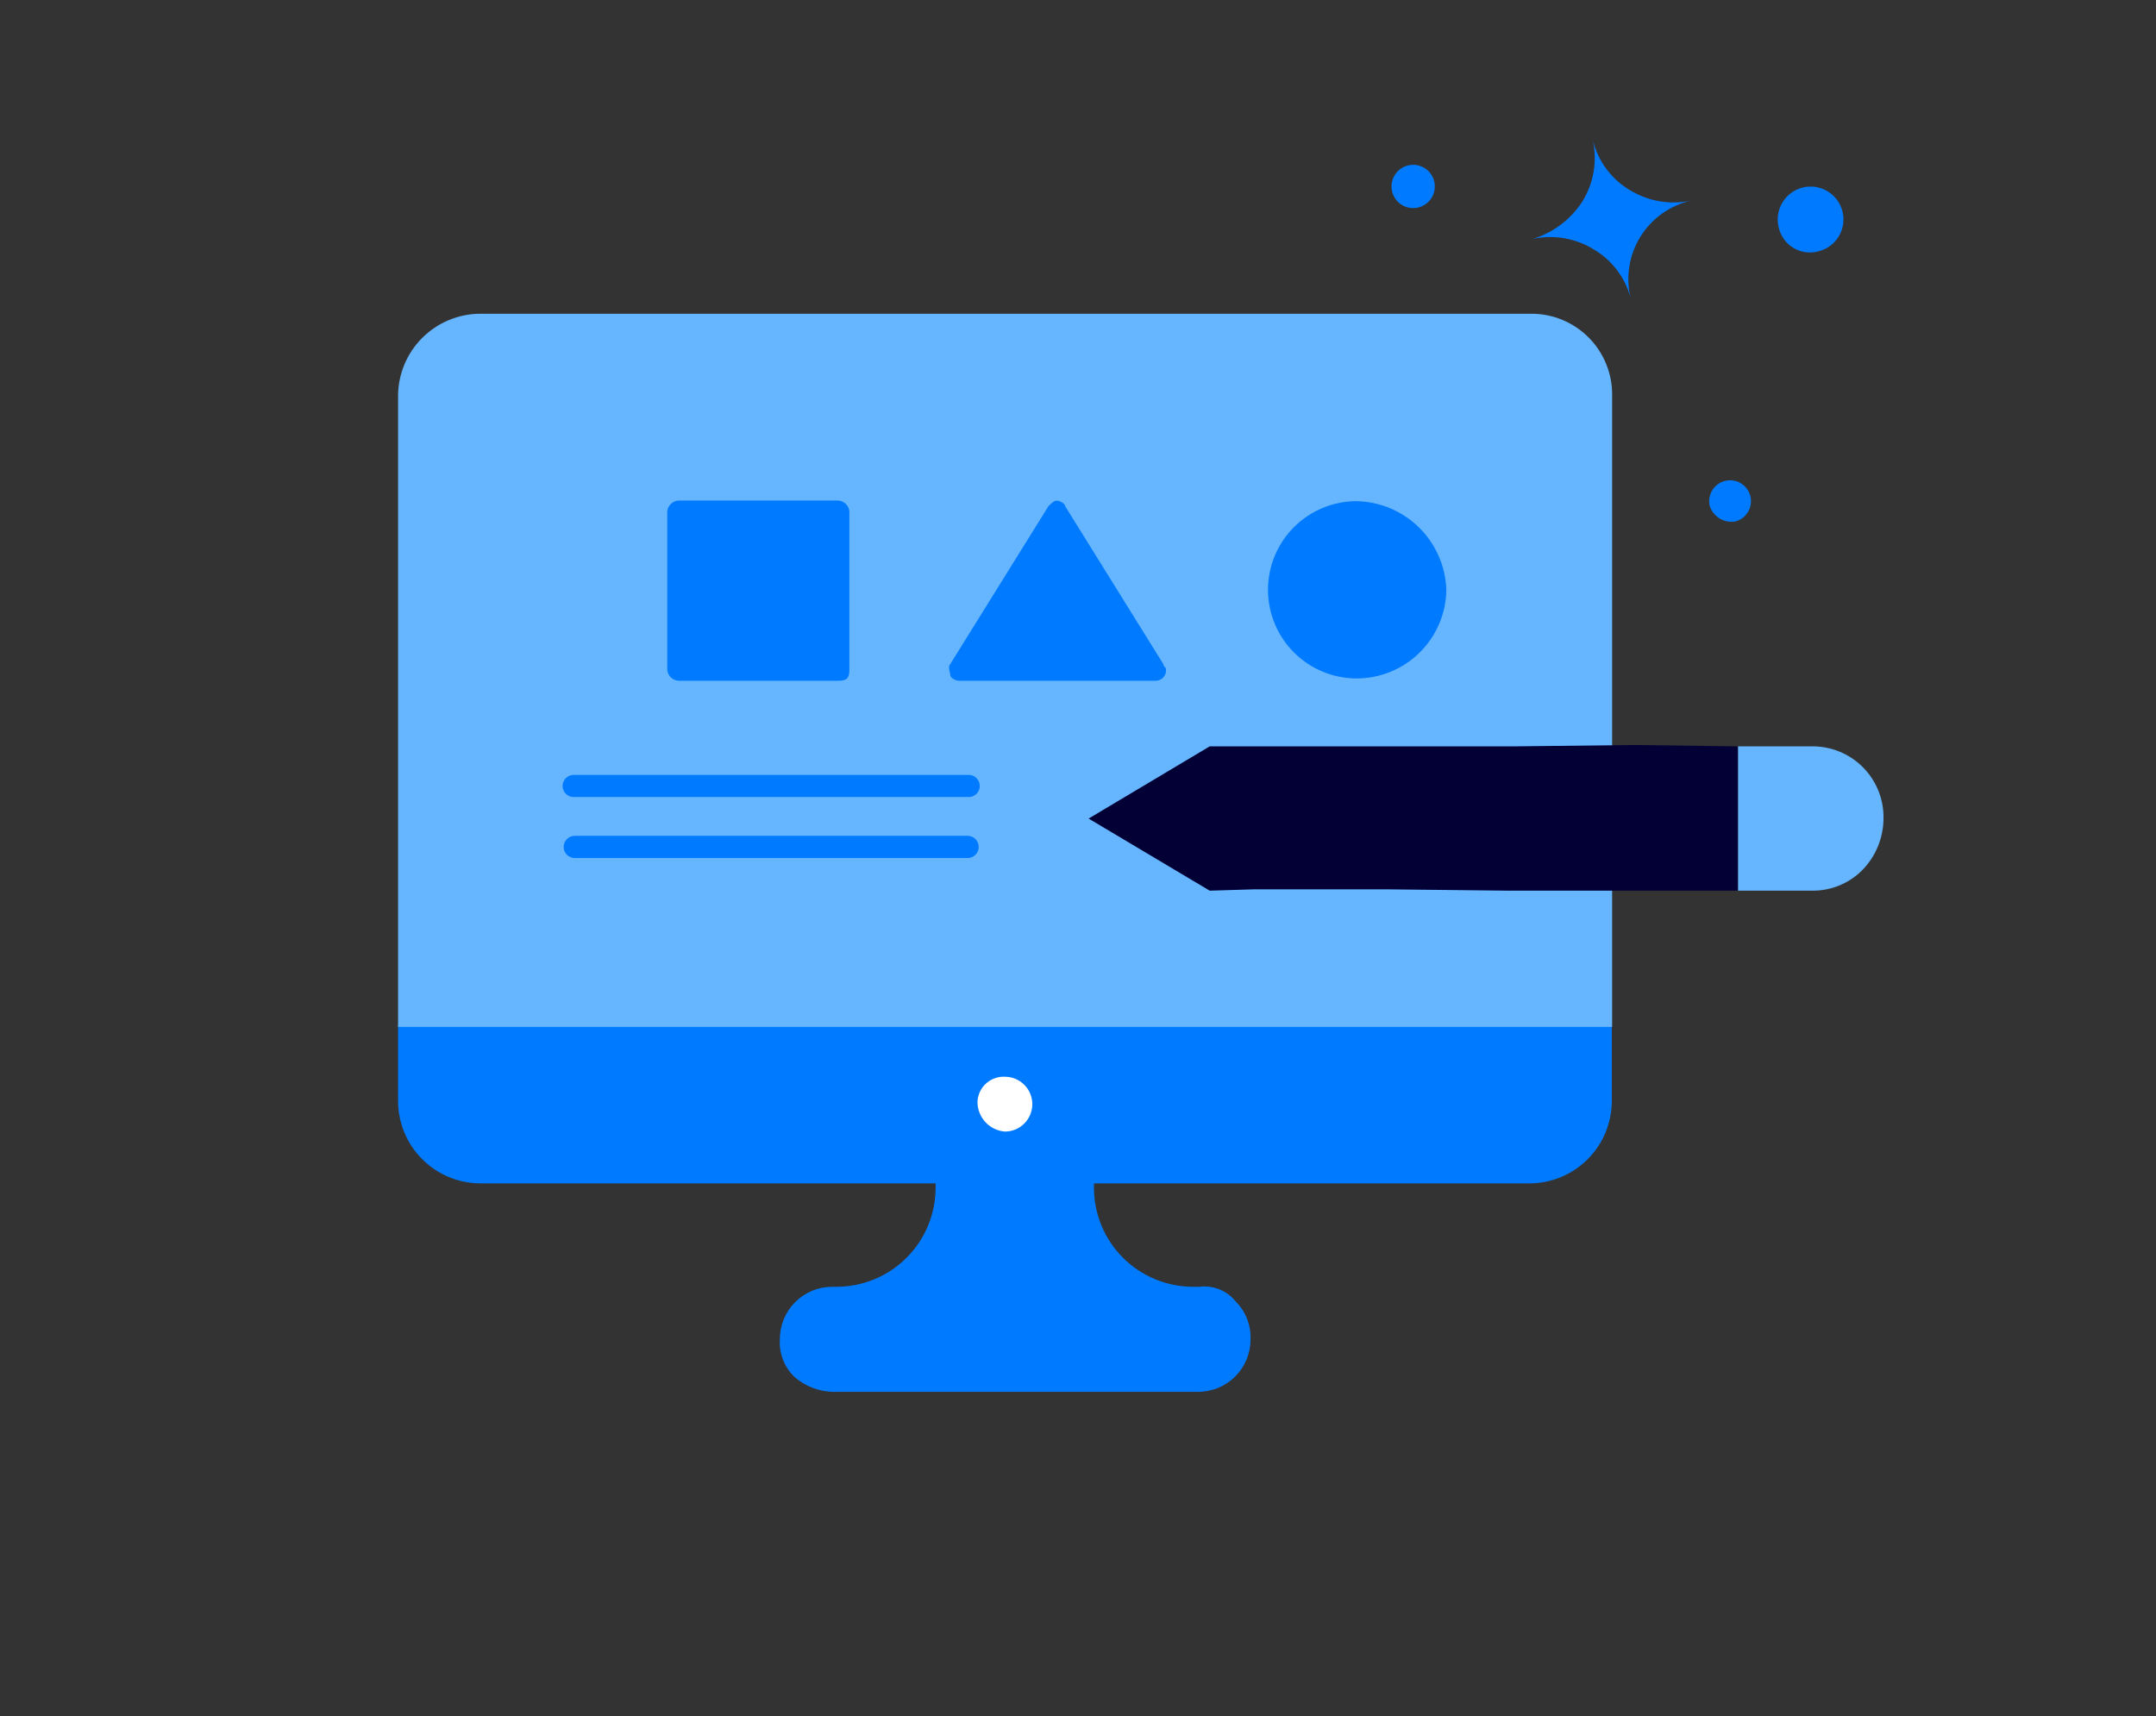 <svg width="206" height="164" viewBox="0 0 206 164" fill="none" xmlns="http://www.w3.org/2000/svg">
<rect x="0" y="0" width="206" height="164" fill="#333333" stroke="none"/>
<path d="M118.074 124.37C118.547 124.845 118.916 125.413 119.159 126.038C119.401 126.662 119.512 127.33 119.484 128C119.484 129.326 118.957 130.598 118.02 131.536C117.082 132.473 115.81 133 114.484 133H79.554C78.218 132.964 76.935 132.466 75.924 131.59C75.436 131.126 75.057 130.56 74.813 129.933C74.57 129.305 74.467 128.632 74.514 127.96C74.514 126.634 75.041 125.362 75.979 124.424C76.916 123.487 78.188 122.96 79.514 122.96H79.914C81.16 122.961 82.393 122.717 83.544 122.241C84.694 121.765 85.74 121.067 86.621 120.186C87.501 119.306 88.199 118.26 88.675 117.109C89.151 115.959 89.396 114.725 89.394 113.48V112.88H104.524V113.48C104.523 114.725 104.767 115.959 105.243 117.109C105.719 118.26 106.417 119.306 107.298 120.186C108.179 121.067 109.224 121.765 110.375 122.241C111.526 122.717 112.759 122.961 114.004 122.96H114.604C115.255 122.878 115.916 122.965 116.523 123.212C117.131 123.459 117.665 123.858 118.074 124.37Z" fill="#007AFF"/>
<path d="M38.034 97.95V105.21C38.037 107.297 38.867 109.297 40.342 110.772C41.818 112.248 43.818 113.078 45.904 113.08H146.134C148.221 113.078 150.221 112.248 151.696 110.772C153.172 109.297 154.002 107.297 154.004 105.21V97.95H38.034Z" fill="#007AFF"/>
<path d="M146.334 29.98H45.894C43.813 29.985 41.819 30.814 40.346 32.285C38.873 33.755 38.042 35.749 38.034 37.83V98.13H154.034V37.83C154.053 36.807 153.868 35.79 153.489 34.839C153.111 33.888 152.547 33.022 151.83 32.291C151.113 31.56 150.258 30.98 149.315 30.583C148.371 30.186 147.358 29.981 146.334 29.98Z" fill="#66B6FF"/>
<path d="M96.014 102.89C96.709 102.89 97.376 103.166 97.867 103.658C98.358 104.149 98.634 104.815 98.634 105.51C98.634 106.205 98.358 106.872 97.867 107.363C97.376 107.854 96.709 108.13 96.014 108.13C95.304 108.073 94.641 107.751 94.156 107.229C93.671 106.707 93.4 106.023 93.394 105.31C93.404 104.978 93.481 104.652 93.618 104.35C93.756 104.048 93.953 103.776 94.197 103.551C94.441 103.326 94.727 103.151 95.039 103.038C95.351 102.924 95.683 102.874 96.014 102.89Z" fill="white"/>
<path d="M92.454 76.16H54.914C54.767 76.174 54.619 76.158 54.478 76.111C54.338 76.065 54.209 75.99 54.099 75.89C53.99 75.791 53.902 75.67 53.842 75.534C53.782 75.399 53.752 75.253 53.752 75.105C53.752 74.957 53.782 74.811 53.842 74.676C53.902 74.54 53.99 74.419 54.099 74.32C54.209 74.221 54.338 74.145 54.478 74.099C54.619 74.052 54.767 74.036 54.914 74.05H92.454C92.602 74.036 92.75 74.052 92.89 74.099C93.031 74.145 93.16 74.221 93.269 74.32C93.379 74.419 93.466 74.54 93.526 74.676C93.586 74.811 93.617 74.957 93.617 75.105C93.617 75.253 93.586 75.399 93.526 75.534C93.466 75.67 93.379 75.791 93.269 75.89C93.16 75.99 93.031 76.065 92.89 76.111C92.75 76.158 92.602 76.174 92.454 76.16Z" fill="#007AFF"/>
<path d="M92.454 81.99H54.914C54.633 81.99 54.364 81.879 54.165 81.68C53.966 81.481 53.854 81.211 53.854 80.93C53.854 80.649 53.966 80.379 54.165 80.181C54.364 79.982 54.633 79.87 54.914 79.87H92.454C92.735 79.87 93.005 79.982 93.204 80.181C93.403 80.379 93.514 80.649 93.514 80.93C93.514 81.211 93.403 81.481 93.204 81.68C93.005 81.879 92.735 81.99 92.454 81.99Z" fill="#007AFF"/>
<path d="M80.084 65.05H64.824C64.548 65.034 64.286 64.917 64.089 64.722C63.892 64.527 63.773 64.267 63.754 63.99V48.9C63.771 48.622 63.889 48.359 64.086 48.162C64.283 47.965 64.546 47.847 64.824 47.83H80.084C80.361 47.847 80.622 47.963 80.819 48.158C81.016 48.353 81.135 48.614 81.154 48.89V63.99C81.154 64.83 80.894 65.05 80.084 65.05Z" fill="#007AFF"/>
<path d="M110.344 65.05H91.604C91.334 65.05 90.794 64.78 90.794 64.52C90.794 64.26 90.534 63.72 90.794 63.46L100.174 48.37C100.434 48.11 100.704 47.84 100.974 47.84C101.244 47.84 101.774 48.11 101.774 48.37L111.154 63.46C111.154 63.72 111.414 63.72 111.414 63.99C111.423 64.132 111.402 64.275 111.351 64.408C111.3 64.542 111.221 64.663 111.12 64.763C111.019 64.863 110.897 64.941 110.763 64.99C110.629 65.04 110.487 65.06 110.344 65.05Z" fill="#007AFF"/>
<path d="M129.624 64.83C127.378 64.83 125.224 63.938 123.635 62.349C122.047 60.761 121.154 58.607 121.154 56.36C121.154 54.114 122.047 51.959 123.635 50.371C125.224 48.783 127.378 47.89 129.624 47.89C131.865 47.938 134.003 48.842 135.597 50.418C137.191 51.993 138.121 54.12 138.194 56.36C138.165 58.615 137.25 60.768 135.646 62.353C134.042 63.938 131.879 64.828 129.624 64.83Z" fill="#007AFF"/>
<path d="M173.064 85.11H166.064V71.32H173.064C173.975 71.303 174.879 71.469 175.723 71.809C176.568 72.148 177.335 72.655 177.979 73.298C178.623 73.942 179.131 74.708 179.472 75.552C179.813 76.396 179.981 77.3 179.964 78.21C179.955 80.088 179.204 81.885 177.874 83.21C177.239 83.831 176.487 84.318 175.661 84.645C174.835 84.971 173.952 85.129 173.064 85.11Z" fill="#66B6FF"/>
<path d="M115.584 85.11L104.014 78.22L115.584 71.32H121.044H133.014H144.714L156.294 71.19L166.044 71.32V85.11H155.904H144.194L132.364 84.98H119.874L115.584 85.11Z" fill="#020035"/>
<path d="M133.014 18.31C132.917 17.912 132.939 17.494 133.079 17.109C133.22 16.723 133.471 16.388 133.802 16.146C134.133 15.904 134.528 15.766 134.938 15.748C135.348 15.731 135.753 15.836 136.103 16.05C136.453 16.264 136.732 16.576 136.904 16.948C137.076 17.321 137.133 17.736 137.069 18.14C137.005 18.546 136.822 18.922 136.543 19.223C136.265 19.524 135.903 19.735 135.504 19.83C134.973 19.957 134.413 19.868 133.946 19.584C133.48 19.299 133.145 18.841 133.014 18.31Z" fill="#007AFF"/>
<path d="M151.194 19.25C152.272 17.507 152.63 15.413 152.194 13.41C152.439 14.399 152.878 15.329 153.486 16.146C154.093 16.964 154.858 17.652 155.734 18.17C157.481 19.239 159.571 19.597 161.574 19.17C160.575 19.397 159.631 19.82 158.798 20.417C157.965 21.013 157.259 21.77 156.722 22.643C156.186 23.516 155.829 24.487 155.673 25.5C155.517 26.513 155.565 27.546 155.814 28.54C155.565 27.56 155.124 26.639 154.516 25.831C153.908 25.022 153.146 24.342 152.274 23.83C150.537 22.757 148.451 22.399 146.454 22.83C148.407 22.234 150.086 20.966 151.194 19.25Z" fill="#007AFF"/>
<path d="M169.944 21.7C169.799 21.096 169.837 20.463 170.052 19.881C170.267 19.298 170.649 18.793 171.152 18.428C171.654 18.063 172.253 17.855 172.873 17.83C173.494 17.806 174.108 17.965 174.637 18.29C175.167 18.614 175.588 19.088 175.848 19.651C176.109 20.215 176.196 20.843 176.099 21.456C176.003 22.07 175.727 22.641 175.306 23.097C174.885 23.553 174.338 23.875 173.734 24.02C173.333 24.13 172.913 24.156 172.501 24.098C172.089 24.039 171.693 23.897 171.338 23.679C170.983 23.462 170.676 23.174 170.436 22.834C170.197 22.494 170.029 22.108 169.944 21.7Z" fill="#007AFF"/>
<path d="M163.354 48.33C163.268 47.946 163.297 47.545 163.437 47.178C163.577 46.81 163.822 46.492 164.142 46.264C164.463 46.035 164.843 45.906 165.236 45.892C165.629 45.878 166.018 45.981 166.353 46.187C166.688 46.393 166.955 46.693 167.12 47.05C167.286 47.407 167.342 47.805 167.282 48.194C167.223 48.583 167.05 48.945 166.785 49.236C166.52 49.527 166.176 49.734 165.794 49.83C165.275 49.917 164.742 49.813 164.293 49.537C163.845 49.261 163.511 48.833 163.354 48.33Z" fill="#007AFF"/>
</svg>
